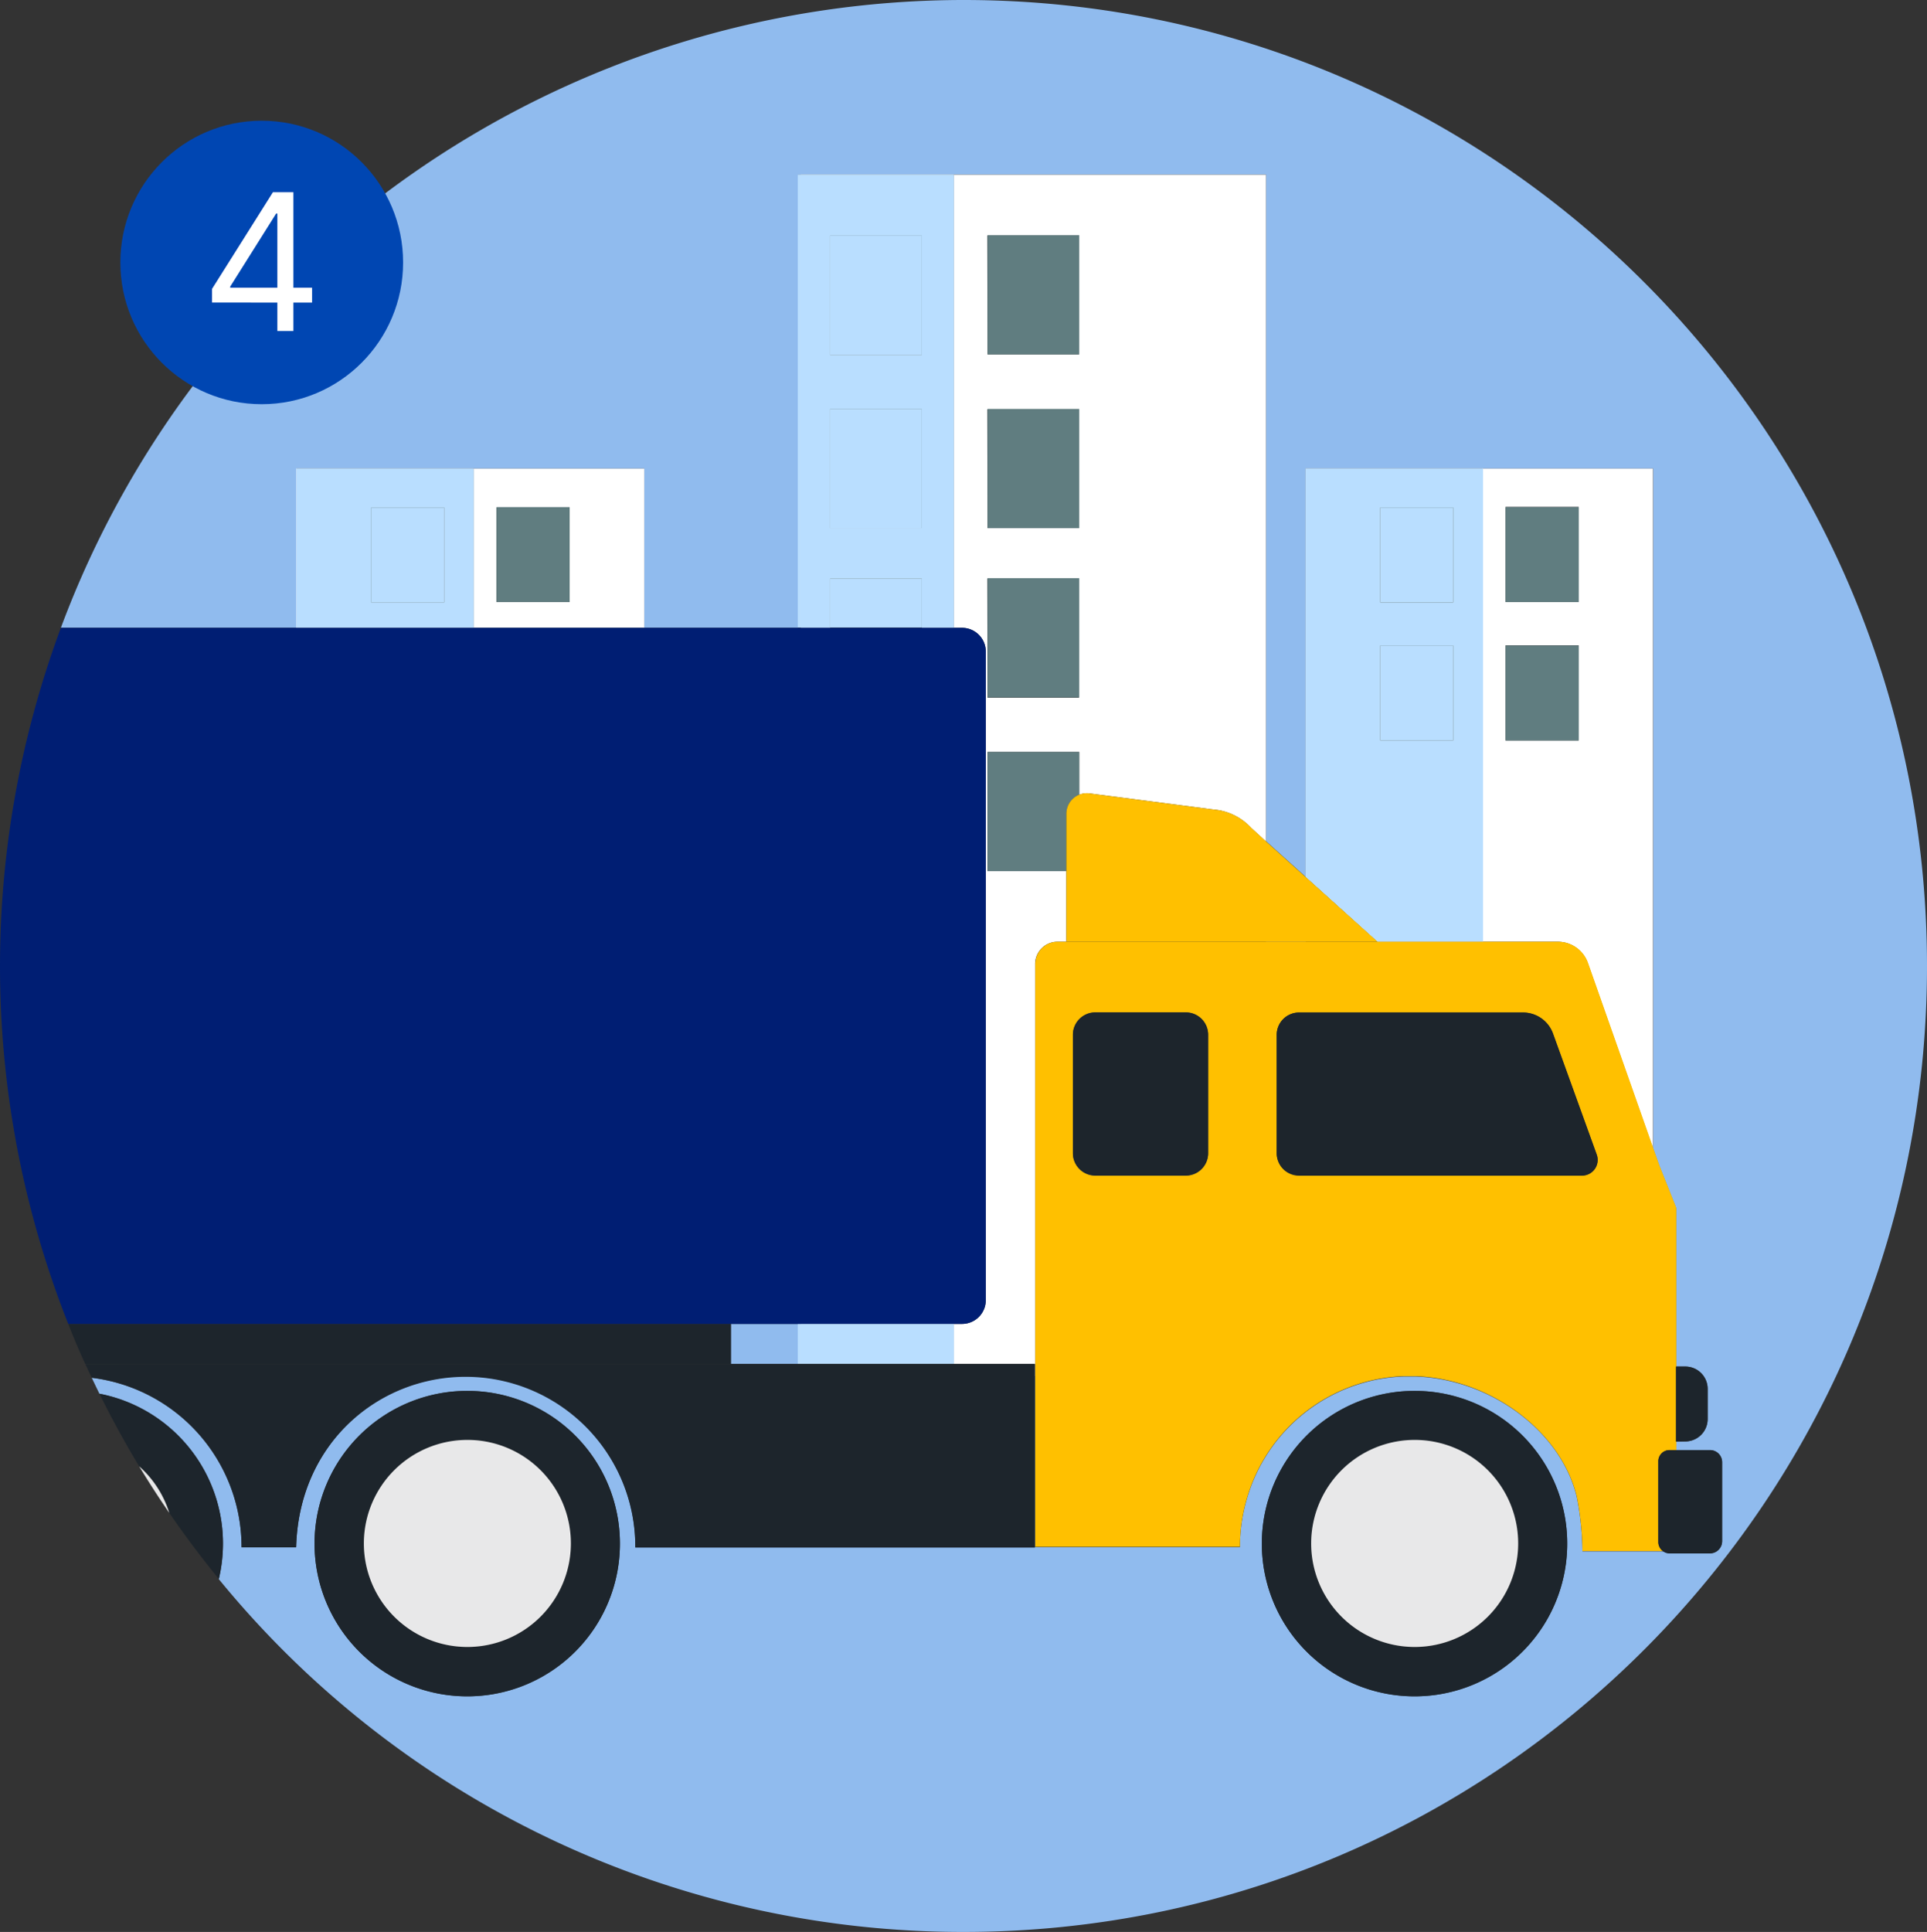<svg xmlns="http://www.w3.org/2000/svg" viewBox="0 0 282.43 283.1"><rect x="0" y="0" width="282.43" height="283.1" fill="#333333" stroke="none"/><defs><style>.cls-1{isolation:isolate;}.cls-2{fill:#90bbee;}.cls-3{fill:#fff;}.cls-4{fill:#607d80;}.cls-5{fill:#b9deff;mix-blend-mode:multiply;}.cls-6{fill:#ffc000;}.cls-7{fill:#1d252c;}.cls-8{fill:#e8e8e9;}.cls-9{fill:#001e73;}.cls-10{fill:#0046b2;}</style></defs><g class="cls-1"><g id="Layer_2" data-name="Layer 2"><g id="Artwork"><path class="cls-2" d="M107.13,194v5.85h9.8V194Z"/><rect class="cls-2" x="185.55" y="137.98" width="5.81" height="0.04"/><path class="cls-2" d="M141.22,0A141.29,141.29,0,0,0,8.92,92H43.48V68.66H94.42V92h22.51V25.58h68.62v97.68l5.81,5.23V68.66H242.3v99.67l.87,2.45,2.49,6.25v23.22H247a3.27,3.27,0,0,1,3.28,3.27v4.41a3.28,3.28,0,0,1-3.28,3.29h-1.37v1.27h5a1.78,1.78,0,0,1,1.78,1.79V225.8a1.78,1.78,0,0,1-1.78,1.79h-5.93a1.57,1.57,0,0,1-.85-.25H231.93a42.28,42.28,0,0,0-.86-8.11c-2.38-9.56-12.59-17.1-23.51-17.52h-1.91a24.84,24.84,0,0,0-22.92,18,25.15,25.15,0,0,0-1,7h-30v-25h-.06v25H93.12s0-.08,0-.11a24.89,24.89,0,0,0-24.86-24.92c-12.66,0-24.43,9.65-24.85,25h-8s0-.08,0-.11A25,25,0,0,0,13.45,201.9c.37.78.74,1.55,1.12,2.33a22.36,22.36,0,0,1,18.11,22,22.58,22.58,0,0,1-.61,5.17A140.8,140.8,0,0,0,141.22,283.1c78,0,141.21-63.37,141.21-141.55S219.21,0,141.22,0ZM68.53,248.57A22.38,22.38,0,1,1,90.86,226.2,22.35,22.35,0,0,1,68.53,248.57Zm138.84,0A22.38,22.38,0,1,1,229.7,226.2,22.35,22.35,0,0,1,207.37,248.57Z"/><path class="cls-3" d="M217.32,138h11a4.65,4.65,0,0,1,4.37,3.09l9.58,27.21V68.66h-25Zm3.35-63.72h10.71V88.22H220.67Zm0,20.28h10.71V108.5H220.67Z"/><path class="cls-3" d="M205.8,201.7h0Z"/><rect class="cls-4" x="220.67" y="74.31" width="10.71" height="13.91"/><rect class="cls-4" x="220.67" y="94.59" width="10.71" height="13.91"/><path class="cls-3" d="M191.36,138V138h26V68.66h-26V128.5L201.9,138Zm10.93-63.61H213v13.9H202.29Zm0,20.22H213V108.5H202.29Z"/><path class="cls-5" d="M191.36,138V138h26V68.66h-26V128.5L201.9,138Zm10.93-63.61H213v13.9H202.29Zm0,20.22H213V108.5H202.29Z"/><path class="cls-3" d="M206.61,201.67l-.81,0h1.6Z"/><path class="cls-5" d="M206.61,201.67l-.81,0h1.6Z"/><rect class="cls-4" x="202.29" y="74.37" width="10.71" height="13.91"/><rect class="cls-5" x="202.29" y="74.37" width="10.71" height="13.91"/><rect class="cls-4" x="202.29" y="94.59" width="10.71" height="13.91"/><rect class="cls-5" x="202.29" y="94.59" width="10.71" height="13.91"/><path class="cls-3" d="M69.43,92h25V68.66h-25Zm3.35-17.64H83.49V88.22H72.78Z"/><rect class="cls-4" x="72.78" y="74.31" width="10.71" height="13.91"/><path class="cls-3" d="M69.43,68.66h-26V92h26Zm-15,19.61V74.37H65.11v13.9Z"/><path class="cls-5" d="M69.43,68.66h-26V92h26Zm-15,19.61V74.37H65.11v13.9Z"/><rect class="cls-4" x="54.4" y="74.37" width="10.71" height="13.91"/><rect class="cls-5" x="54.4" y="74.37" width="10.71" height="13.91"/><path class="cls-3" d="M141,92a3.48,3.48,0,0,1,3.48,3.48v95.11A3.48,3.48,0,0,1,141,194h-1.23v5.85h11.88v1.83h.06v-60.4A3.27,3.27,0,0,1,155,138h30.53V138H156.29V127.65H144.74V110.19h13.44v6.28a3,3,0,0,1,1.37-.22l18.34,2.38a8.4,8.4,0,0,1,5.48,2.68l2.18,2V25.59H139.81V92Zm3.7-57.48h13.44V51.93H144.74Zm0,25.46h13.44V77.39H144.74Zm0,24.8h13.44v17.46H144.74Z"/><rect class="cls-4" x="144.74" y="34.47" width="13.44" height="17.46"/><rect class="cls-4" x="144.74" y="59.93" width="13.44" height="17.46"/><rect class="cls-4" x="144.74" y="84.73" width="13.44" height="17.46"/><path class="cls-4" d="M158.18,116.47v-6.28H144.74v17.46h11.55v-8.38A3,3,0,0,1,158.18,116.47Z"/><polygon class="cls-2" points="117.37 25.59 139.81 25.59 139.81 25.58 116.93 25.58 116.93 91.95 117.37 91.95 117.37 25.59"/><polygon class="cls-5" points="117.37 25.59 139.81 25.59 139.81 25.58 116.93 25.58 116.93 91.95 117.37 91.95 117.37 25.59"/><path class="cls-2" d="M116.93,194v5.85h.44V194Z"/><path class="cls-5" d="M116.93,194v5.85h.44V194Z"/><path class="cls-3" d="M117.37,194v5.85h22.44V194Z"/><path class="cls-5" d="M117.37,194v5.85h22.44V194Z"/><path class="cls-3" d="M117.37,92h4.29V84.8h13.45V92h4.7V25.59H117.37Zm4.29-57.41h13.45V52H121.66Zm0,25.39h13.45V77.39H121.66Z"/><path class="cls-5" d="M117.37,92h4.29V84.8h13.45V92h4.7V25.59H117.37Zm4.29-57.41h13.45V52H121.66Zm0,25.39h13.45V77.39H121.66Z"/><rect class="cls-4" x="121.66" y="34.54" width="13.44" height="17.46"/><rect class="cls-5" x="121.66" y="34.54" width="13.44" height="17.46"/><rect class="cls-4" x="121.66" y="59.93" width="13.44" height="17.46"/><rect class="cls-5" x="121.66" y="59.93" width="13.44" height="17.46"/><rect class="cls-4" x="121.66" y="84.8" width="13.44" height="7.15"/><rect class="cls-5" x="121.66" y="84.8" width="13.44" height="7.15"/><path class="cls-6" d="M228.35,138H155a3.27,3.27,0,0,0-3.27,3.28v85.38h30a25.15,25.15,0,0,1,1-7,24.84,24.84,0,0,1,22.92-18h.15l.81,0,.79,0h.16c10.92.42,21.13,8,23.51,17.52a42.28,42.28,0,0,1,.86,8.11h11.91a1.63,1.63,0,0,1-.79-1.39V214.13a1.64,1.64,0,0,1,1.64-1.64h1V177l-2.49-6.25-.87-2.45-9.58-27.21A4.65,4.65,0,0,0,228.35,138Zm-71.1,13.62a3.28,3.28,0,0,1,3.28-3.28H173.8a3.27,3.27,0,0,1,3.27,3.28V169a3.27,3.27,0,0,1-3.27,3.28H160.53a3.28,3.28,0,0,1-3.28-3.28Zm74.62,20.59H190.39a3.27,3.27,0,0,1-3.27-3.28V151.65a3.27,3.27,0,0,1,3.27-3.28h32.84a4.67,4.67,0,0,1,4.39,3.08l6.4,17.71A2.29,2.29,0,0,1,231.87,172.24Z"/><path class="cls-7" d="M68.53,203.82A22.38,22.38,0,1,0,90.86,226.2,22.35,22.35,0,0,0,68.53,203.82Zm0,37.54A15.17,15.17,0,1,1,83.67,226.2,15.14,15.14,0,0,1,68.53,241.36Z"/><path class="cls-8" d="M68.53,211A15.17,15.17,0,1,0,83.67,226.2,15.15,15.15,0,0,0,68.53,211Z"/><path class="cls-7" d="M207.37,203.82A22.38,22.38,0,1,0,229.7,226.2,22.35,22.35,0,0,0,207.37,203.82Zm0,37.54a15.17,15.17,0,1,1,15.14-15.16A15.14,15.14,0,0,1,207.37,241.36Z"/><path class="cls-8" d="M207.37,211a15.17,15.17,0,1,0,15.14,15.17A15.15,15.15,0,0,0,207.37,211Z"/><path class="cls-7" d="M14.57,204.23c1.8,3.63,3.74,7.19,5.83,10.64a15.13,15.13,0,0,1,4.41,6.83q3.44,5,7.26,9.67a22.58,22.58,0,0,0,.61-5.17A22.36,22.36,0,0,0,14.57,204.23Z"/><path class="cls-8" d="M20.4,214.87c1.4,2.32,2.88,4.6,4.41,6.83A15.13,15.13,0,0,0,20.4,214.87Z"/><path class="cls-7" d="M223.23,148.37H190.39a3.27,3.27,0,0,0-3.27,3.28V169a3.27,3.27,0,0,0,3.27,3.28h41.48a2.29,2.29,0,0,0,2.15-3.08l-6.4-17.71A4.67,4.67,0,0,0,223.23,148.37Z"/><path class="cls-7" d="M247,211.22a3.28,3.28,0,0,0,3.28-3.29v-4.41a3.27,3.27,0,0,0-3.28-3.27h-1.37v11Z"/><path class="cls-7" d="M243.05,214.13V226a1.63,1.63,0,0,0,.79,1.39,1.57,1.57,0,0,0,.85.25h5.93a1.78,1.78,0,0,0,1.78-1.79V214.28a1.78,1.78,0,0,0-1.78-1.79h-5.93A1.64,1.64,0,0,0,243.05,214.13Z"/><path class="cls-7" d="M107.13,199.88V194H10q1.17,3,2.48,5.85Z"/><path class="cls-7" d="M35.4,226.64s0,.07,0,.11h8c.42-15.38,12.19-25,24.85-25a24.89,24.89,0,0,1,24.86,24.92s0,.07,0,.11h58.57V199.88H12.51c.3.68.62,1.35.94,2A25,25,0,0,1,35.4,226.64Z"/><path class="cls-6" d="M177.89,118.63l-18.34-2.38a3,3,0,0,0-3.26,3V138H201.9l-10.54-9.48-5.81-5.23-2.18-2A8.4,8.4,0,0,0,177.89,118.63Z"/><path class="cls-7" d="M160.53,172.24H173.8a3.27,3.27,0,0,0,3.27-3.28V151.65a3.27,3.27,0,0,0-3.27-3.28H160.53a3.28,3.28,0,0,0-3.28,3.28V169A3.28,3.28,0,0,0,160.53,172.24Z"/><path class="cls-9" d="M107.13,194H141a3.48,3.48,0,0,0,3.48-3.49V95.43A3.48,3.48,0,0,0,141,92H8.92A142.34,142.34,0,0,0,10,194Z"/><ellipse class="cls-10" cx="38.36" cy="38.46" rx="20.72" ry="20.77"/><path class="cls-3" d="M31.08,44.33v-2L40,28.17h1.47V31.3h-1L33.74,42v.16h12v2.18Zm9.57,4.17V28.17H43V48.5Z"/></g></g></g></svg>